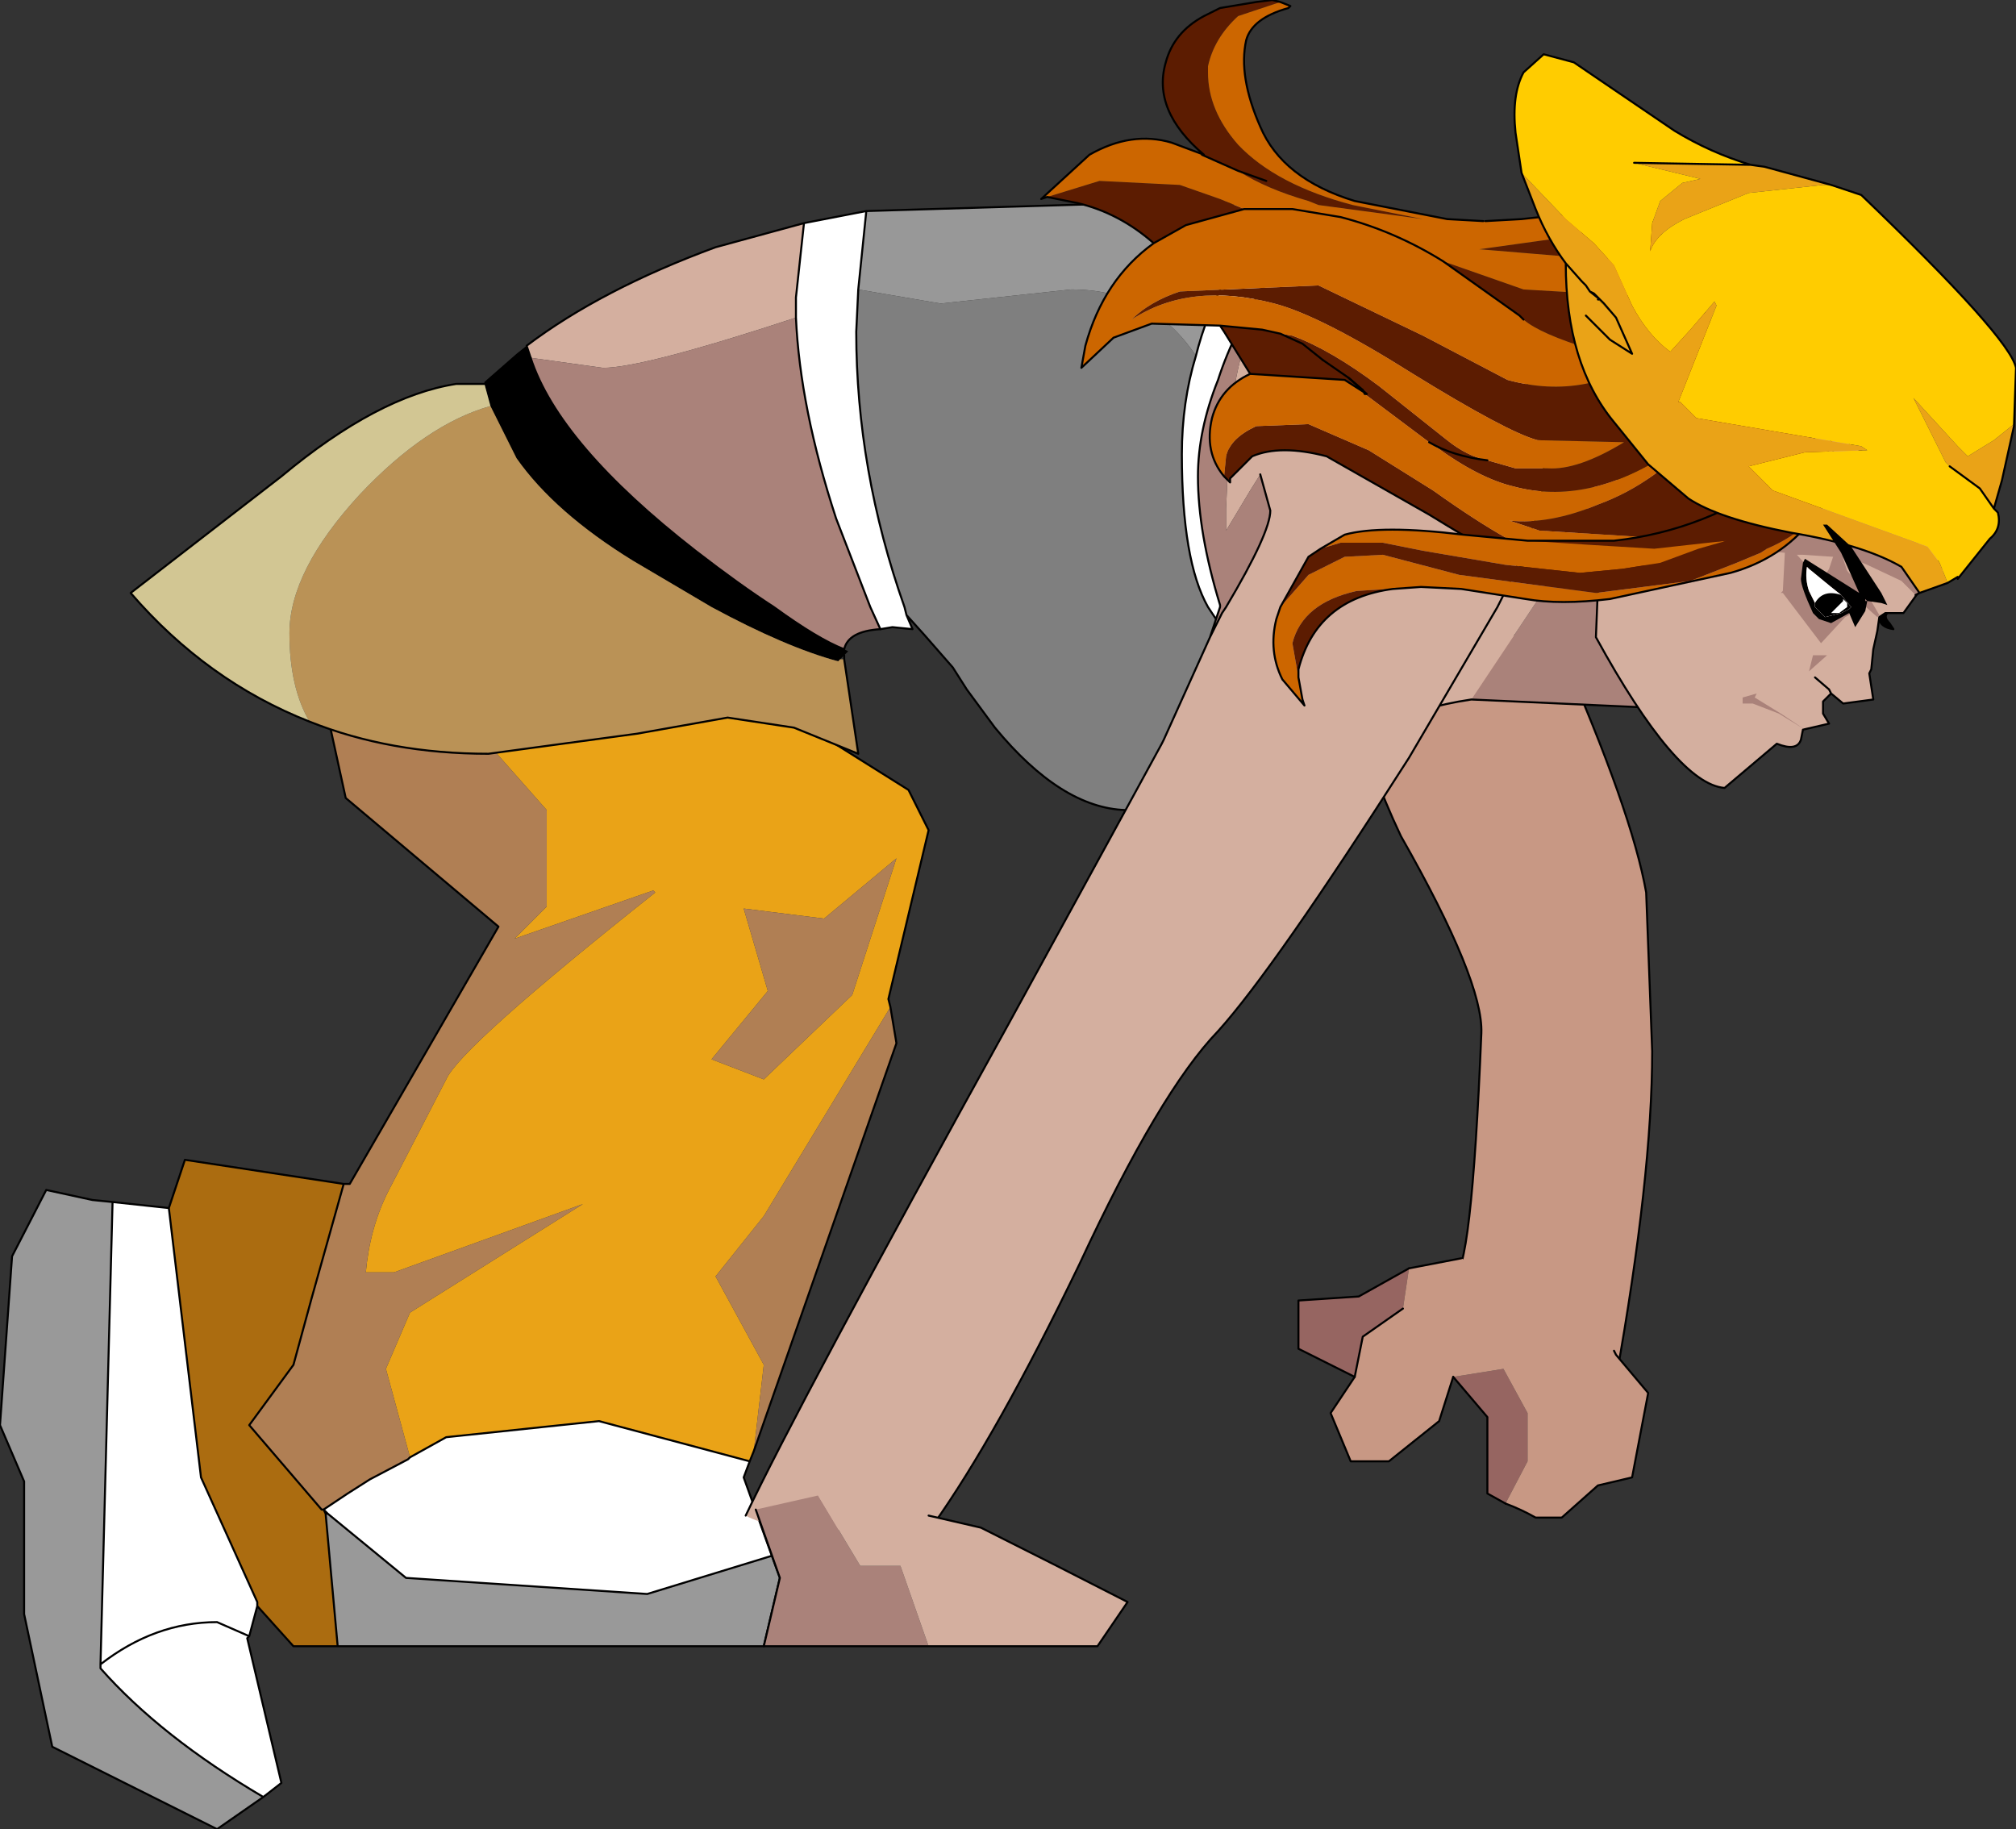 <?xml version="1.0" encoding="UTF-8" standalone="no"?>
<svg xmlns:xlink="http://www.w3.org/1999/xlink" height="45.5px" width="50.15px" xmlns="http://www.w3.org/2000/svg">
  <rect width="100%" height="100%" fill="#333333" stroke="none"/>
  <g transform="matrix(1.0, 0.0, 0.0, 1.0, 18.0, 40.45)">
    <path d="M2.5 -17.6 L0.5 -17.85 1.1 -15.8 -0.3 -14.1 1.0 -13.6 3.2 -15.7 4.3 -19.1 2.5 -17.6 M-7.55 -27.8 L-2.6 -24.9 -0.5 -24.0 4.6 -20.8 5.1 -19.8 4.1 -15.6 4.15 -15.4 1.0 -10.2 -0.2 -8.7 1.0 -6.5 0.75 -4.35 0.65 -4.1 -3.1 -5.1 -6.9 -4.7 -7.8 -4.2 -8.4 -6.4 -7.8 -7.8 -3.5 -10.5 -8.2 -8.8 -8.9 -8.8 Q-8.8 -9.9 -8.35 -10.8 L-6.9 -13.6 Q-6.55 -14.4 -1.7 -18.25 L-1.75 -18.3 -5.2 -17.1 -4.4 -17.9 -4.4 -20.3 -8.2 -24.6 -7.55 -27.8" fill="#eaa317" fill-rule="evenodd" stroke="none"/>
    <path d="M1.2 -1.75 L1.4 -1.2 1.0 0.5 -9.6 0.5 -9.9 -2.8 -9.85 -2.8 -7.9 -1.2 -1.9 -0.8 1.2 -1.75 M-11.45 4.25 L-12.6 5.05 -16.7 3.0 -17.4 -0.3 -17.4 -3.6 -18.0 -5.0 -17.7 -9.2 -16.85 -10.85 -15.7 -10.6 -15.2 -10.55 -15.5 0.95 -15.5 1.05 Q-14.0 2.75 -11.45 4.25" fill="#999999" fill-rule="evenodd" stroke="none"/>
    <path d="M-7.8 -4.2 L-6.9 -4.7 -3.1 -5.1 0.65 -4.1 0.5 -3.7 1.2 -1.75 -1.9 -0.8 -7.9 -1.2 -9.85 -2.8 -9.95 -2.9 -9.35 -3.3 -8.8 -3.65 -7.85 -4.15 -7.8 -4.2 M-11.6 -0.5 L-11.8 0.25 -11.85 0.3 -11.0 3.9 -11.45 4.25 Q-14.0 2.75 -15.5 1.05 L-15.5 0.95 -15.2 -10.55 -13.8 -10.4 -13.0 -3.7 -11.6 -0.6 -11.6 -0.5 M-15.5 0.95 Q-14.15 -0.1 -12.6 -0.1 L-11.8 0.25 -12.6 -0.1 Q-14.15 -0.1 -15.5 0.95" fill="#ffffff" fill-rule="evenodd" stroke="none"/>
    <path d="M-9.9 -2.8 L-9.6 0.5 -10.7 0.5 -11.6 -0.5 -11.6 -0.6 -13.0 -3.7 -13.8 -10.4 -13.4 -11.6 -9.45 -11.0 -10.25 -8.15 -10.7 -6.5 -11.8 -5.0 -10.0 -2.9 -9.95 -2.9 -9.9 -2.8" fill="#ab6c10" fill-rule="evenodd" stroke="none"/>
    <path d="M2.5 -17.6 L4.3 -19.1 3.2 -15.7 1.0 -13.6 -0.3 -14.1 1.1 -15.8 0.5 -17.85 2.5 -17.6 M-7.55 -27.8 L-8.2 -24.6 -4.4 -20.3 -4.4 -17.9 -5.2 -17.1 -1.75 -18.3 -1.7 -18.25 Q-6.55 -14.4 -6.9 -13.6 L-8.35 -10.8 Q-8.8 -9.9 -8.9 -8.8 L-8.2 -8.8 -3.5 -10.5 -7.8 -7.8 -8.4 -6.4 -7.8 -4.2 -7.85 -4.15 -8.8 -3.65 -9.35 -3.3 -9.95 -2.9 -10.0 -2.9 -11.8 -5.0 -10.7 -6.5 -10.25 -8.15 -9.45 -11.0 -9.3 -11.0 -5.6 -17.4 -9.4 -20.6 -10.1 -23.8 -8.3 -28.25 -7.55 -27.8 M0.75 -4.35 L1.0 -6.5 -0.2 -8.7 1.0 -10.2 4.15 -15.4 4.3 -14.5 0.75 -4.35" fill="#b07f54" fill-rule="evenodd" stroke="none"/>
    <path d="M4.15 -15.4 L4.1 -15.6 5.1 -19.8 4.6 -20.8 -0.5 -24.0 -2.6 -24.9 -7.55 -27.8 -8.3 -28.25 -10.1 -23.8 -9.4 -20.6 -5.6 -17.4 -9.3 -11.0 -9.45 -11.0 -10.25 -8.15 -10.7 -6.5 -11.8 -5.0 -10.0 -2.9 -9.95 -2.9 -9.35 -3.3 -8.8 -3.65 -7.85 -4.15 -7.8 -4.2 -6.9 -4.7 -3.1 -5.1 0.65 -4.1 0.75 -4.35 4.3 -14.5 4.15 -15.4 M1.2 -1.75 L0.5 -3.7 0.65 -4.1 M-9.6 0.5 L1.0 0.5 1.4 -1.2 1.2 -1.75 -1.9 -0.8 -7.9 -1.2 -9.85 -2.8 -9.9 -2.8 -9.6 0.5 -10.7 0.5 -11.6 -0.5 -11.8 0.25 -11.85 0.3 -11.0 3.9 -11.45 4.25 -12.6 5.05 -16.7 3.0 -17.4 -0.3 -17.4 -3.6 -18.0 -5.0 -17.7 -9.2 -16.85 -10.85 -15.7 -10.6 -15.2 -10.55 -13.8 -10.4 -13.4 -11.6 -9.45 -11.0 M-13.8 -10.4 L-13.0 -3.7 -11.6 -0.6 -11.6 -0.5 M-9.35 -3.3 L-8.8 -3.65 M-9.95 -2.9 L-9.9 -2.8 M-9.85 -2.8 L-9.95 -2.9 M-11.45 4.25 Q-14.0 2.75 -15.5 1.05 L-15.5 0.95 -15.2 -10.55 M-11.8 0.25 L-12.6 -0.1 Q-14.15 -0.1 -15.5 0.95" fill="none" stroke="#000000" stroke-linecap="round" stroke-linejoin="round" stroke-width="0.05"/>
    <path d="M18.15 -8.7 Q18.6 -8.65 18.85 -14.75 18.9 -16.05 16.85 -19.65 13.55 -26.6 20.8 -24.35 22.6 -20.25 22.95 -18.25 L23.1 -14.3 Q23.1 -11.2 22.2 -6.15 21.65 -6.2 19.8 -7.2 L18.1 -8.3 18.1 -8.7 18.15 -8.7" fill="#c89884" fill-rule="evenodd" stroke="none"/>
    <path d="M22.2 -6.15 Q23.1 -11.2 23.1 -14.3 L22.95 -18.25 Q22.6 -20.25 20.8 -24.35 13.55 -26.6 16.85 -19.65 18.9 -16.05 18.85 -14.75 18.6 -8.65 18.15 -8.7" fill="none" stroke="#000000" stroke-linecap="round" stroke-linejoin="round" stroke-width="0.05"/>
    <path d="M20.1 -27.4 Q16.2 -26.8 16.4 -24.75 L15.7 -28.8 Q17.4 -27.75 20.1 -27.4 M18.6 -23.05 L20.8 -26.35 21.25 -27.35 22.6 -27.3 23.0 -22.85 18.6 -23.05" fill="#aa827a" fill-rule="evenodd" stroke="none"/>
    <path d="M20.1 -27.4 L21.25 -27.35 20.8 -26.35 18.6 -23.05 Q17.25 -22.85 16.8 -22.45 L16.4 -24.75 Q16.2 -26.8 20.1 -27.4" fill="#d4af9f" fill-rule="evenodd" stroke="none"/>
    <path d="M21.25 -27.35 L20.1 -27.4 Q17.4 -27.75 15.7 -28.8 M21.25 -27.35 L22.6 -27.3 23.0 -22.85" fill="none" stroke="#000000" stroke-linecap="round" stroke-linejoin="round" stroke-width="0.05"/>
    <path d="M16.8 -22.45 Q17.25 -22.85 18.6 -23.05 L23.0 -22.85" fill="none" stroke="#000000" stroke-linecap="round" stroke-linejoin="round" stroke-width="0.05"/>
    <path d="M19.25 -27.3 L20.0 -27.3 20.45 -27.25 20.5 -27.2 Q18.15 -26.35 17.25 -25.6 18.35 -27.1 19.25 -27.3 M15.6 -27.95 Q15.6 -27.3 16.05 -25.85 16.05 -24.4 15.7 -23.8 L15.15 -25.8 14.85 -27.4 15.6 -27.95" fill="#aa827a" fill-rule="evenodd" stroke="none"/>
    <path d="M28.95 -25.2 Q28.85 -25.1 29.0 -24.95 L29.1 -24.8 Q28.75 -24.85 28.75 -25.1 L28.9 -25.2 28.95 -25.2" fill="#000000" fill-rule="evenodd" stroke="none"/>
    <path d="M30.45 -27.75 L30.4 -27.4 30.4 -27.35 30.25 -26.55 30.0 -26.1 29.35 -25.2 29.3 -25.2 28.95 -25.2 28.9 -25.2 28.75 -25.1 28.7 -24.75 28.6 -24.3 28.55 -23.8 28.5 -23.7 28.6 -23.05 27.85 -22.95 27.55 -23.2 27.5 -23.15 27.35 -23.0 27.35 -22.7 27.5 -22.45 26.85 -22.3 26.8 -22.05 Q26.7 -21.75 26.2 -21.95 L24.9 -20.85 Q23.7 -20.95 21.7 -24.6 L21.85 -28.35 26.6 -30.4 30.45 -27.75 M27.5 -23.3 L27.15 -23.6 27.5 -23.3 27.55 -23.2 27.5 -23.3 27.15 -23.6 27.5 -23.3" fill="#d4af9f" fill-rule="evenodd" stroke="none"/>
    <path d="M30.45 -27.75 L30.6 -27.7 M30.45 -27.75 L26.6 -30.4 21.85 -28.35 M26.45 -30.45 L26.6 -30.4" fill="none" stroke="#000000" stroke-linecap="round" stroke-linejoin="round" stroke-width="0.05"/>
    <path d="M28.95 -25.2 L29.3 -25.2 29.35 -25.2 30.0 -26.1 30.25 -26.55 30.4 -27.35 30.4 -27.4 30.45 -27.75 M21.85 -28.35 L21.7 -24.6 Q23.7 -20.95 24.9 -20.85 L26.2 -21.95 Q26.7 -21.75 26.8 -22.05 L26.85 -22.3 27.5 -22.45 27.35 -22.7 27.35 -23.0 27.5 -23.15 27.55 -23.2 27.5 -23.3 27.15 -23.6 27.5 -23.3 M28.75 -25.1 Q28.75 -24.85 29.1 -24.8 L29.0 -24.95 Q28.85 -25.1 28.95 -25.2 L28.9 -25.2 28.75 -25.1 28.7 -24.75 28.6 -24.3 28.55 -23.8 28.5 -23.7 28.6 -23.05 27.85 -22.95 27.55 -23.2" fill="none" stroke="#000000" stroke-linecap="round" stroke-linejoin="round" stroke-width="0.05"/>
    <path d="M27.0 -23.75 L27.1 -24.15 27.45 -24.15 27.0 -23.75 M27.2 -23.6 L27.45 -23.3 27.2 -23.6" fill="#aa827a" fill-rule="evenodd" stroke="none"/>
    <path d="M26.9 -22.3 L26.25 -22.7 25.6 -22.95 25.35 -22.95 25.35 -23.1 25.7 -23.2 25.65 -23.1 26.3 -22.7 26.9 -22.3" fill="#aa827a" fill-rule="evenodd" stroke="none"/>
    <path d="M26.85 -26.65 L26.7 -26.65 27.15 -26.15 Q27.3 -26.05 27.35 -26.05 L27.5 -26.3 27.6 -26.6 26.85 -26.65 M26.45 -26.95 L26.4 -26.95 26.45 -26.9 26.45 -26.95 M27.85 -26.55 L27.95 -26.25 27.95 -26.2 27.95 -26.25 28.4 -25.75 28.75 -25.15 28.7 -25.1 28.25 -25.5 28.1 -25.45 28.0 -25.2 28.0 -25.15 27.9 -25.1 27.3 -24.45 26.35 -25.7 26.3 -25.7 26.35 -25.75 26.4 -26.7 25.85 -26.75 24.1 -26.5 Q22.55 -26.5 21.25 -27.0 L21.7 -28.5 28.1 -28.7 30.35 -26.25 29.65 -25.65 29.3 -26.0 28.45 -26.4 27.85 -26.65 27.85 -26.55" fill="#aa827a" fill-rule="evenodd" stroke="none"/>
    <path d="M14.65 -35.1 Q19.8 -33.95 20.4 -29.15 L20.4 -28.65 Q20.4 -27.6 19.25 -25.35 L17.05 -21.6 Q13.7 -16.35 12.3 -14.8 10.85 -13.3 8.85 -9.0 6.8 -4.75 5.2 -2.5 L2.85 -2.4 Q1.15 -2.4 0.55 -2.75 1.85 -5.5 7.1 -15.0 L10.0 -20.3 10.9 -21.95 10.95 -22.05 12.1 -24.6 12.4 -25.2 12.5 -25.35 Q13.6 -27.2 13.6 -27.75 L13.35 -28.65 13.1 -28.25 12.5 -27.25 12.5 -27.8 12.6 -29.95 Q12.75 -31.8 13.6 -33.6 L14.65 -35.1 M2.0 -34.9 L1.8 -33.05 1.8 -32.55 Q-2.0 -31.3 -3.0 -31.3 L-4.8 -31.55 -4.9 -31.85 Q-3.05 -33.25 -0.2 -34.3 L2.0 -34.9" fill="#d4af9f" fill-rule="evenodd" stroke="none"/>
    <path d="M11.75 -31.6 Q10.65 -33.25 8.65 -33.25 L5.4 -32.9 3.35 -33.25 3.55 -35.2 11.85 -35.45 13.75 -35.3 Q12.25 -33.6 11.75 -31.6" fill="#989898" fill-rule="evenodd" stroke="none"/>
    <path d="M12.1 -24.6 L10.95 -22.05 10.9 -21.95 10.0 -20.3 Q8.4 -20.35 6.75 -22.35 L6.05 -23.3 5.7 -23.85 5.0 -24.65 4.55 -25.15 4.5 -25.35 Q3.3 -28.75 3.3 -32.2 L3.35 -33.25 5.4 -32.9 8.65 -33.25 Q10.65 -33.25 11.75 -31.6 11.4 -30.45 11.4 -29.15 11.4 -26.5 12.05 -25.35 L12.25 -25.05 12.1 -24.6" fill="#7f7f7f" fill-rule="evenodd" stroke="none"/>
    <path d="M14.65 -35.1 L13.6 -33.6 Q12.7 -32.25 12.3 -31.0 11.8 -29.75 11.8 -28.6 11.8 -27.2 12.35 -25.4 L12.35 -25.35 12.25 -25.05 12.05 -25.35 Q11.4 -26.5 11.4 -29.15 11.4 -30.45 11.75 -31.6 12.25 -33.6 13.75 -35.3 L14.65 -35.1 M3.55 -35.2 L3.35 -33.25 3.3 -32.2 Q3.3 -28.75 4.5 -25.35 L4.55 -25.15 4.7 -24.8 4.2 -24.85 3.9 -24.8 3.65 -25.35 2.8 -27.55 Q1.9 -30.3 1.8 -32.55 L1.8 -33.05 2.0 -34.9 3.55 -35.2" fill="#ffffff" fill-rule="evenodd" stroke="none"/>
    <path d="M13.6 -33.6 Q12.75 -31.8 12.6 -29.95 L12.5 -27.8 12.5 -27.25 13.1 -28.25 13.35 -28.65 13.6 -27.75 Q13.6 -27.2 12.5 -25.35 L12.4 -25.2 12.1 -24.6 12.25 -25.05 12.35 -25.35 12.35 -25.4 Q11.8 -27.2 11.8 -28.6 11.8 -29.75 12.3 -31.0 12.7 -32.25 13.6 -33.6 M-4.8 -31.55 L-3.0 -31.3 Q-2.0 -31.3 1.8 -32.55 1.9 -30.3 2.8 -27.55 L3.65 -25.35 3.9 -24.8 Q3.1 -24.75 3.0 -24.3 2.35 -24.55 1.25 -25.35 0.4 -25.9 -0.7 -26.75 -4.1 -29.4 -4.8 -31.55" fill="#aa827a" fill-rule="evenodd" stroke="none"/>
    <path d="M-4.9 -31.85 L-4.8 -31.55 Q-4.1 -29.4 -0.7 -26.75 0.4 -25.9 1.25 -25.35 2.35 -24.55 3.0 -24.3 L3.1 -24.25 3.0 -24.15 2.9 -24.05 2.85 -24.0 Q1.55 -24.35 -0.3 -25.35 L-2.25 -26.5 Q-4.2 -27.7 -5.15 -29.05 L-5.8 -30.35 -5.95 -30.9 -5.95 -30.95 -5.15 -31.65 -4.9 -31.85" fill="#000000" fill-rule="evenodd" stroke="none"/>
    <path d="M3.0 -24.05 L3.35 -21.7 1.75 -22.35 0.1 -22.6 -2.15 -22.2 -5.85 -21.7 Q-8.3 -21.7 -10.3 -22.5 -10.8 -23.35 -10.8 -24.7 -10.8 -26.25 -9.05 -28.15 -7.4 -29.9 -5.8 -30.35 L-5.15 -29.05 Q-4.2 -27.7 -2.25 -26.5 L-0.3 -25.35 Q1.55 -24.35 2.85 -24.0 L2.9 -24.05 3.0 -24.05" fill="#ba9256" fill-rule="evenodd" stroke="none"/>
    <path d="M-10.3 -22.5 Q-12.85 -23.5 -14.75 -25.7 L-11.0 -28.6 Q-8.6 -30.6 -6.65 -30.9 L-5.95 -30.9 -5.8 -30.35 Q-7.4 -29.9 -9.05 -28.15 -10.8 -26.25 -10.8 -24.7 -10.8 -23.35 -10.3 -22.5" fill="#d2c693" fill-rule="evenodd" stroke="none"/>
    <path d="M5.2 -2.5 Q6.8 -4.75 8.85 -9.0 10.85 -13.3 12.3 -14.8 13.7 -16.35 17.05 -21.6 L19.25 -25.35 Q20.4 -27.6 20.4 -28.65 L20.4 -29.15 Q19.8 -33.95 14.65 -35.1 L13.6 -33.6 Q12.7 -32.25 12.3 -31.0 11.8 -29.75 11.8 -28.6 11.8 -27.2 12.35 -25.4 L12.35 -25.35 12.25 -25.05 12.1 -24.6 10.95 -22.05 10.9 -21.95 10.0 -20.3 7.1 -15.0 Q1.85 -5.5 0.55 -2.75 M13.35 -28.65 L13.6 -27.75 Q13.6 -27.2 12.5 -25.35 L12.4 -25.2 12.1 -24.6 M11.75 -31.6 Q12.25 -33.6 13.75 -35.3 L11.85 -35.45 3.55 -35.2 3.35 -33.25 3.3 -32.2 Q3.3 -28.75 4.5 -25.35 L4.55 -25.15 5.0 -24.65 5.7 -23.85 6.05 -23.3 6.75 -22.35 Q8.4 -20.35 10.0 -20.3 M1.8 -32.55 L1.8 -33.05 2.0 -34.9 -0.2 -34.3 Q-3.05 -33.25 -4.9 -31.85 L-4.8 -31.55 M1.8 -32.55 Q1.9 -30.3 2.8 -27.55 L3.65 -25.35 3.9 -24.8 4.2 -24.85 4.7 -24.8 4.55 -25.15 M3.55 -35.2 L2.0 -34.9 M14.65 -35.1 L13.75 -35.3 M11.75 -31.6 Q11.4 -30.45 11.4 -29.15 11.4 -26.5 12.05 -25.35 L12.25 -25.05 M3.0 -24.05 L3.35 -21.7 1.75 -22.35 0.1 -22.6 -2.15 -22.2 -5.85 -21.7 Q-8.3 -21.7 -10.3 -22.5 -12.85 -23.5 -14.75 -25.7 L-11.0 -28.6 Q-8.6 -30.6 -6.65 -30.9 L-5.95 -30.9 M3.0 -24.15 L3.0 -24.05" fill="none" stroke="#000000" stroke-linecap="round" stroke-linejoin="round" stroke-width="0.05"/>
    <path d="M3.0 -24.3 Q2.35 -24.55 1.25 -25.35 0.4 -25.9 -0.7 -26.75 -4.1 -29.4 -4.8 -31.55 M3.9 -24.8 Q3.1 -24.75 3.0 -24.3" fill="none" stroke="#000000" stroke-linecap="round" stroke-linejoin="round" stroke-width="0.05"/>
    <path d="M5.1 0.5 L1.0 0.5 1.4 -1.2 0.8 -2.9 2.35 -3.25 3.4 -1.5 4.4 -1.5 5.1 0.5" fill="#aa827a" fill-rule="evenodd" stroke="none"/>
    <path d="M2.35 -3.25 L2.4 -3.3 5.1 -2.75 6.4 -2.45 Q8.2 -1.55 10.05 -0.6 L9.3 0.5 5.1 0.5 4.4 -1.5 3.4 -1.5 2.35 -3.25" fill="#d4af9f" fill-rule="evenodd" stroke="none"/>
    <path d="M17.05 -8.9 L16.9 -7.9 15.9 -7.2 15.7 -6.2 14.3 -6.9 14.3 -8.1 15.8 -8.2 17.05 -8.9 M18.15 -6.2 L19.4 -6.4 20.0 -5.3 20.0 -4.1 19.45 -3.05 19.0 -3.3 19.0 -5.2 18.15 -6.2" fill="#966561" fill-rule="evenodd" stroke="none"/>
    <path d="M17.05 -8.9 L18.35 -9.15 20.5 -8.0 22.15 -6.85 22.2 -6.75 23.0 -5.8 22.6 -3.7 21.75 -3.5 20.85 -2.7 20.2 -2.7 Q19.85 -2.9 19.45 -3.05 L20.0 -4.1 20.0 -5.3 19.4 -6.4 18.15 -6.2 17.8 -5.1 16.55 -4.1 15.6 -4.1 15.1 -5.3 15.7 -6.2 15.9 -7.2 16.9 -7.9 17.05 -8.9" fill="#c89884" fill-rule="evenodd" stroke="none"/>
    <path d="M18.35 -9.15 L17.05 -8.9 M15.7 -6.2 L15.1 -5.3 15.6 -4.1 16.55 -4.1 17.8 -5.1 18.15 -6.2 M19.45 -3.05 Q19.85 -2.9 20.2 -2.7 L20.85 -2.7 21.75 -3.5 22.6 -3.7 23.0 -5.8 22.2 -6.75 22.15 -6.85" fill="none" stroke="#000000" stroke-linecap="round" stroke-linejoin="round" stroke-width="0.05"/>
    <path d="M5.1 -2.75 L6.4 -2.45 Q8.2 -1.55 10.05 -0.6 L9.3 0.5 5.1 0.5 1.0 0.5 1.4 -1.2 0.8 -2.9 M16.9 -7.9 L15.9 -7.2 15.7 -6.2 14.3 -6.9 14.3 -8.1 15.8 -8.2 17.05 -8.9 M18.15 -6.2 L19.0 -5.2 19.0 -3.3 19.45 -3.05" fill="none" stroke="#000000" stroke-linecap="round" stroke-linejoin="round" stroke-width="0.05"/>
    <path d="M22.6 -35.3 L22.85 -35.4 23.4 -34.5 23.55 -34.15 21.8 -34.0 18.8 -34.25 20.95 -34.55 Q22.0 -34.9 22.6 -35.3 M23.9 -33.45 L24.1 -33.1 24.9 -31.95 25.4 -31.3 25.5 -31.15 25.65 -31.0 25.75 -30.8 26.7 -29.8 27.5 -29.3 Q27.05 -27.95 25.9 -27.15 L25.15 -26.95 20.3 -27.25 19.55 -27.5 Q20.55 -27.4 21.75 -27.9 23.25 -28.45 24.3 -29.75 L23.55 -29.2 Q21.5 -27.85 19.65 -28.35 18.8 -28.55 17.7 -29.35 L17.55 -29.45 15.95 -30.65 15.9 -30.75 15.55 -31.05 16.0 -30.65 15.45 -31.0 13.1 -31.15 12.45 -32.2 12.35 -32.35 13.4 -32.25 13.85 -32.15 14.15 -32.1 Q15.1 -31.75 16.3 -30.85 L18.0 -29.5 Q18.5 -29.1 19.0 -29.0 L19.35 -28.9 19.7 -28.8 20.5 -28.8 Q21.25 -28.75 22.4 -29.45 L20.25 -29.5 Q19.5 -29.7 17.15 -31.15 14.85 -32.6 13.7 -32.9 11.6 -33.45 10.15 -32.5 10.6 -32.95 11.35 -33.2 L14.8 -33.35 17.4 -32.1 19.5 -31.0 Q21.5 -30.45 23.2 -31.7 L23.0 -31.65 21.6 -31.75 Q20.3 -32.15 19.9 -32.5 L19.8 -32.6 17.9 -33.95 19.9 -33.25 22.45 -33.1 Q23.25 -33.2 23.9 -33.45 M11.9 -36.6 L11.95 -36.6 Q10.65 -37.7 11.0 -38.9 11.2 -39.65 11.95 -40.05 L12.35 -40.25 13.25 -40.4 13.65 -40.45 13.85 -40.4 12.95 -40.1 12.8 -40.05 Q12.2 -39.5 12.05 -38.8 L12.05 -38.65 Q12.05 -37.7 12.8 -36.85 13.75 -35.85 15.65 -35.35 L17.4 -35.0 14.8 -35.35 14.55 -35.45 Q13.5 -35.75 12.8 -36.2 L11.9 -36.6 M8.05 -35.55 L9.35 -35.95 11.35 -35.85 12.35 -35.5 12.95 -35.25 11.5 -34.85 10.7 -34.4 Q9.85 -35.15 8.8 -35.4 L8.05 -35.55 M13.5 -35.95 L12.8 -36.2 13.5 -35.95 M24.1 -26.35 L22.2 -26.05 20.0 -26.3 Q19.5 -26.45 17.55 -27.65 L15.0 -29.1 Q13.85 -29.4 13.15 -29.1 L12.6 -28.55 12.6 -28.45 12.45 -28.6 12.5 -29.1 Q12.6 -29.55 13.25 -29.85 L14.55 -29.9 16.05 -29.25 17.65 -28.25 Q19.75 -26.75 20.85 -26.45 L24.1 -26.35 M19.0 -29.0 Q18.15 -29.1 17.55 -29.45 18.15 -29.1 19.0 -29.0 M13.85 -32.15 L14.4 -31.9 14.9 -31.5 14.4 -31.9 13.85 -32.15 M14.9 -31.5 L15.55 -31.05 14.9 -31.5" fill="#5c1c01" fill-rule="evenodd" stroke="none"/>
    <path d="M13.85 -40.4 L14.1 -40.3 14.05 -40.25 Q13.15 -40.0 13.0 -39.45 12.8 -38.55 13.35 -37.3 13.9 -36.0 15.7 -35.45 L18.0 -35.0 18.9 -34.95 18.95 -34.95 19.85 -35.0 22.6 -35.3 Q22.0 -34.9 20.95 -34.55 L18.8 -34.25 21.8 -34.0 23.55 -34.15 23.9 -33.45 Q23.25 -33.2 22.45 -33.1 L19.9 -33.25 17.9 -33.95 Q16.7 -34.7 15.35 -35.05 L14.15 -35.25 12.95 -35.25 14.15 -35.25 15.35 -35.05 Q16.7 -34.7 17.9 -33.95 L19.8 -32.6 19.9 -32.5 Q20.3 -32.15 21.6 -31.75 L23.0 -31.65 23.2 -31.7 Q21.5 -30.45 19.5 -31.0 L17.4 -32.1 14.8 -33.35 11.35 -33.2 Q10.6 -32.95 10.15 -32.5 11.6 -33.45 13.7 -32.9 14.85 -32.6 17.15 -31.15 19.5 -29.7 20.25 -29.5 L22.4 -29.45 Q21.25 -28.75 20.5 -28.8 L19.7 -28.8 19.35 -28.9 19.0 -29.0 Q18.5 -29.1 18.0 -29.5 L16.3 -30.85 Q15.1 -31.75 14.15 -32.1 L13.85 -32.15 13.4 -32.25 12.35 -32.35 10.65 -32.4 9.7 -32.05 8.9 -31.3 9.0 -31.85 Q9.45 -33.5 10.7 -34.4 L11.5 -34.85 12.95 -35.25 12.35 -35.5 11.35 -35.85 9.35 -35.95 8.05 -35.55 7.9 -35.5 9.1 -36.6 Q10.15 -37.2 11.15 -36.9 L11.95 -36.6 11.9 -36.6 12.8 -36.2 Q13.5 -35.75 14.55 -35.45 L14.8 -35.35 17.4 -35.0 15.65 -35.35 Q13.75 -35.85 12.8 -36.85 12.05 -37.7 12.05 -38.65 L12.05 -38.8 Q12.2 -39.5 12.8 -40.05 L12.95 -40.1 13.85 -40.4 M25.9 -27.15 Q25.3 -26.75 24.5 -26.45 L24.1 -26.35 20.85 -26.45 Q19.75 -26.75 17.65 -28.25 L16.05 -29.25 14.55 -29.9 13.25 -29.85 Q12.6 -29.55 12.5 -29.1 L12.45 -28.6 Q11.95 -29.2 12.15 -30.05 12.35 -30.8 13.1 -31.15 L15.45 -31.0 16.0 -30.65 15.95 -30.65 16.0 -30.65 15.55 -31.05 15.9 -30.75 15.95 -30.65 17.55 -29.45 17.7 -29.35 Q18.8 -28.55 19.65 -28.35 21.5 -27.85 23.55 -29.2 L24.3 -29.75 Q23.25 -28.45 21.75 -27.9 20.55 -27.4 19.55 -27.5 L20.3 -27.25 25.15 -26.95 25.9 -27.15" fill="#cc6600" fill-rule="evenodd" stroke="none"/>
    <path d="M13.85 -40.4 L14.1 -40.3 14.05 -40.25 Q13.15 -40.0 13.0 -39.45 12.8 -38.55 13.35 -37.3 13.9 -36.0 15.7 -35.45 L18.0 -35.0 18.9 -34.95 M18.95 -34.95 L19.85 -35.0 22.6 -35.3 22.85 -35.4 23.4 -34.5 23.55 -34.15 23.9 -33.45 24.1 -33.1 24.9 -31.95 25.4 -31.3 25.5 -31.15 25.65 -31.0 25.75 -30.8 26.7 -29.8 27.5 -29.3 27.6 -29.65 M11.9 -36.6 L11.95 -36.6 Q10.65 -37.7 11.0 -38.9 11.2 -39.65 11.95 -40.05 L12.35 -40.25 13.25 -40.4 13.65 -40.45 13.85 -40.4 M12.8 -36.2 L11.9 -36.6 11.95 -36.6 11.15 -36.9 Q10.15 -37.2 9.1 -36.6 L7.9 -35.5 8.05 -35.55 8.8 -35.4 Q9.85 -35.15 10.7 -34.4 L11.5 -34.85 12.95 -35.25 14.15 -35.25 15.35 -35.05 Q16.7 -34.7 17.9 -33.95 L19.8 -32.6 19.9 -32.5 M12.8 -36.2 L13.5 -35.95 M27.5 -29.3 L27.6 -29.25 M27.5 -29.3 Q27.05 -27.95 25.9 -27.15 25.3 -26.75 24.5 -26.45 L24.1 -26.35 22.2 -26.05 20.0 -26.3 Q19.5 -26.45 17.55 -27.65 L15.0 -29.1 Q13.85 -29.4 13.15 -29.1 L12.6 -28.55 12.6 -28.45 12.45 -28.6 Q11.95 -29.2 12.15 -30.05 12.35 -30.8 13.1 -31.15 L12.45 -32.2 12.35 -32.35 10.65 -32.4 9.7 -32.05 8.9 -31.3 9.0 -31.85 Q9.45 -33.5 10.7 -34.4 M15.95 -30.65 L16.0 -30.65 15.45 -31.0 13.1 -31.15 M17.55 -29.45 Q18.15 -29.1 19.0 -29.0 M14.9 -31.5 L14.4 -31.9 13.85 -32.15 13.4 -32.25 12.35 -32.35 M15.95 -30.65 L15.9 -30.75 M15.55 -31.05 L16.0 -30.65" fill="none" stroke="#000000" stroke-linecap="round" stroke-linejoin="round" stroke-width="0.05"/>
    <path d="M15.9 -30.75 L15.55 -31.05 14.9 -31.5" fill="none" stroke="#000000" stroke-linecap="round" stroke-linejoin="round" stroke-width="0.05"/>
    <path d="M25.6 -27.15 L25.4 -27.15 25.5 -27.15 25.6 -27.15 M20.0 -27.0 L21.5 -26.9 23.15 -26.8 24.95 -27.0 24.25 -26.8 23.3 -26.45 22.35 -26.3 21.3 -26.2 19.45 -26.4 17.4 -26.75 16.4 -26.95 15.35 -26.95 14.85 -26.8 15.45 -27.15 Q16.35 -27.4 18.4 -27.15 L20.0 -27.0 M13.85 -25.35 L14.55 -26.15 15.45 -26.6 16.4 -26.65 18.3 -26.15 21.7 -25.7 24.05 -26.0 25.2 -26.45 25.8 -26.7 25.95 -26.8 Q26.55 -27.05 27.05 -27.5 26.3 -26.55 25.05 -26.2 L22.05 -25.55 Q20.8 -25.4 19.95 -25.55 L18.35 -25.8 17.35 -25.85 15.75 -25.75 Q14.4 -25.45 14.15 -24.45 L14.3 -23.6 14.4 -23.05 14.45 -22.9 13.9 -23.55 Q13.55 -24.25 13.75 -25.05 L13.85 -25.35" fill="#cc6600" fill-rule="evenodd" stroke="none"/>
    <path d="M25.6 -27.15 L25.5 -27.15 25.4 -27.15 25.6 -27.15 M26.35 -28.65 L26.4 -28.65 27.2 -28.55 27.6 -28.3 27.5 -28.05 27.05 -27.5 Q26.55 -27.05 25.95 -26.8 L25.8 -26.7 25.2 -26.45 24.05 -26.0 21.7 -25.7 18.3 -26.15 16.4 -26.65 15.45 -26.6 14.55 -26.15 13.85 -25.35 14.55 -26.6 14.85 -26.8 15.35 -26.95 16.4 -26.95 17.4 -26.75 19.45 -26.4 21.3 -26.2 22.35 -26.3 23.3 -26.45 24.25 -26.8 24.95 -27.0 23.15 -26.8 21.5 -26.9 20.0 -27.0 22.15 -27.0 Q24.45 -27.25 26.35 -28.65 M17.35 -25.85 L16.65 -25.8 Q14.75 -25.55 14.3 -23.8 L14.3 -23.6 14.15 -24.45 Q14.4 -25.45 15.75 -25.75 L17.35 -25.85" fill="#5c1c01" fill-rule="evenodd" stroke="none"/>
    <path d="M26.35 -28.65 L26.4 -28.65 27.2 -28.55 27.6 -28.3 27.65 -28.4 M26.2 -28.65 L26.25 -28.65 26.35 -28.65 Q24.45 -27.25 22.15 -27.0 L20.0 -27.0 18.4 -27.15 Q16.35 -27.4 15.45 -27.15 L14.85 -26.8 14.55 -26.6 13.85 -25.35 13.75 -25.05 Q13.55 -24.25 13.9 -23.55 L14.45 -22.9 14.4 -23.05 14.3 -23.6 14.3 -23.8 Q14.75 -25.55 16.65 -25.8 L17.35 -25.85 18.35 -25.8 19.95 -25.55 Q20.8 -25.4 22.05 -25.55 L25.05 -26.2 Q26.3 -26.55 27.05 -27.5 L27.5 -28.05 27.6 -28.3 27.65 -28.25" fill="none" stroke="#000000" stroke-linecap="round" stroke-linejoin="round" stroke-width="0.05"/>
    <path d="M19.85 -36.15 L19.7 -37.15 Q19.6 -38.1 19.9 -38.65 L20.4 -39.1 21.15 -38.9 23.65 -37.2 Q24.55 -36.65 25.55 -36.35 L22.65 -36.4 24.3 -36.0 24.35 -36.0 24.3 -36.0 23.85 -35.9 23.3 -35.45 23.1 -34.9 23.05 -34.2 Q23.2 -34.65 23.9 -35.0 L25.5 -35.65 27.35 -35.85 27.55 -35.85 28.3 -35.6 Q32.0 -32.05 32.15 -31.3 L32.1 -29.85 32.1 -29.9 31.6 -29.5 30.95 -29.1 30.7 -29.35 29.6 -30.55 30.4 -28.95 30.5 -28.85 31.25 -28.3 31.6 -27.8 31.7 -27.7 Q31.8 -27.3 31.5 -27.05 L30.7 -26.05 30.7 -26.1 30.45 -25.95 30.25 -26.45 29.95 -26.85 26.1 -28.25 25.5 -28.85 26.9 -29.2 28.45 -29.25 28.3 -29.35 24.2 -30.05 23.8 -30.45 23.75 -30.45 24.7 -32.85 24.65 -32.95 24.05 -32.25 23.55 -31.7 Q23.0 -32.1 22.6 -32.85 L22.15 -33.85 21.65 -34.4 20.95 -35.0 19.85 -36.15 M21.55 -33.2 L21.65 -33.15 21.8 -33.0 21.9 -32.9 22.2 -32.55 21.75 -33.0 21.8 -33.0 21.55 -33.2" fill="#ffcc00" fill-rule="evenodd" stroke="none"/>
    <path d="M19.85 -36.15 L20.95 -35.0 21.65 -34.4 22.15 -33.85 22.6 -32.85 Q23.0 -32.1 23.55 -31.7 L24.05 -32.25 24.65 -32.95 24.7 -32.85 23.75 -30.45 23.8 -30.45 24.2 -30.05 28.3 -29.35 28.45 -29.25 26.9 -29.2 25.5 -28.85 26.1 -28.25 29.95 -26.85 30.25 -26.45 30.45 -25.95 29.75 -25.7 29.3 -26.35 Q28.35 -26.9 26.55 -27.2 24.75 -27.55 24.0 -28.05 L23.0 -28.9 22.15 -29.95 Q20.95 -31.4 20.95 -33.9 L21.35 -33.45 21.45 -33.35 21.55 -33.2 21.8 -33.0 21.75 -33.0 22.2 -32.55 21.9 -32.9 21.8 -33.0 21.65 -33.15 21.8 -33.0 21.65 -33.15 21.55 -33.2 21.45 -33.35 21.35 -33.45 20.95 -33.9 Q20.5 -34.5 20.2 -35.25 L19.85 -36.15 M31.6 -27.8 L31.25 -28.3 30.5 -28.85 30.4 -28.95 29.6 -30.55 30.7 -29.35 30.95 -29.1 31.6 -29.5 32.1 -29.9 32.1 -29.85 31.8 -28.5 31.6 -27.8 M27.55 -35.85 L27.35 -35.85 25.5 -35.65 23.9 -35.0 Q23.2 -34.65 23.05 -34.2 L23.1 -34.9 23.3 -35.45 23.85 -35.9 24.3 -36.0 24.35 -36.0 24.3 -36.0 22.65 -36.4 25.55 -36.35 25.9 -36.3 27.55 -35.85 M21.45 -32.6 L22.05 -32.0 22.6 -31.65 22.2 -32.55 22.6 -31.65 22.05 -32.0 21.45 -32.6" fill="#eaa317" fill-rule="evenodd" stroke="none"/>
    <path d="M25.55 -36.35 Q24.55 -36.65 23.65 -37.2 L21.15 -38.9 20.4 -39.1 19.9 -38.65 Q19.6 -38.1 19.7 -37.15 L19.85 -36.15 20.2 -35.25 Q20.5 -34.5 20.95 -33.9 20.95 -31.4 22.15 -29.95 L23.0 -28.9 24.0 -28.05 Q24.75 -27.55 26.55 -27.2 28.35 -26.9 29.3 -26.35 L29.75 -25.7 30.45 -25.95 30.7 -26.1 30.7 -26.05 31.5 -27.05 Q31.8 -27.3 31.7 -27.7 L31.6 -27.8 31.25 -28.3 30.5 -28.85 M32.1 -29.85 L32.15 -31.3 Q32.0 -32.05 28.3 -35.6 L27.55 -35.85 25.9 -36.3 25.55 -36.35 22.65 -36.4 M29.75 -25.7 L29.65 -25.65 M21.55 -33.2 L21.65 -33.15 21.8 -33.0 21.9 -32.9 22.2 -32.55 22.6 -31.65 22.05 -32.0 21.45 -32.6 M20.95 -33.9 L21.35 -33.45 21.45 -33.35 21.55 -33.2 21.8 -33.0 21.75 -33.0 M21.65 -33.15 L21.8 -33.0 M32.1 -29.85 L31.8 -28.5 31.6 -27.8" fill="none" stroke="#000000" stroke-linecap="round" stroke-linejoin="round" stroke-width="0.05"/>
    <path d="M28.4 -25.5 L28.45 -25.5 28.4 -25.25 28.15 -24.85 28.0 -25.2 27.55 -24.95 27.25 -25.05 27.1 -25.2 Q26.8 -25.85 26.8 -26.05 L26.85 -26.45 26.9 -26.55 28.25 -25.7 27.8 -26.7 27.35 -27.4 27.3 -27.4 27.45 -27.4 28.05 -26.85 28.8 -25.7 28.95 -25.4 28.8 -25.45 28.45 -25.5 28.4 -25.55 28.4 -25.5 M26.95 -26.35 Q26.9 -26.05 27.0 -25.75 L27.15 -25.45 27.15 -25.35 27.4 -25.1 27.8 -25.2 28.0 -25.3 28.05 -25.35 27.8 -25.65 27.55 -25.85 27.0 -26.3 26.95 -26.35 26.95 -26.4 26.95 -26.3 26.95 -26.35" fill="#000000" fill-rule="evenodd" stroke="none"/>
    <path d="M27.0 -26.3 L27.55 -25.85 27.8 -25.65 28.05 -25.35 28.0 -25.3 27.8 -25.2 27.4 -25.1 27.15 -25.35 27.15 -25.45 27.0 -25.75 Q26.9 -26.05 26.95 -26.35 L27.0 -26.3 M26.95 -26.35 L26.95 -26.3 26.95 -26.4 26.95 -26.35" fill="#ffffff" fill-rule="evenodd" stroke="none"/>
    <path d="M28.0 -25.3 L27.8 -25.2 27.4 -25.1 27.15 -25.35 27.15 -25.45 Q27.35 -25.8 27.8 -25.65 L28.05 -25.35 28.0 -25.3" fill="#000000" fill-rule="evenodd" stroke="none"/>
    <path d="M27.85 -25.5 L27.85 -25.55 27.95 -25.45 27.95 -25.35 27.75 -25.2 27.55 -25.2 27.85 -25.5" fill="#ffffff" fill-rule="evenodd" stroke="none"/>
  </g>
</svg>
